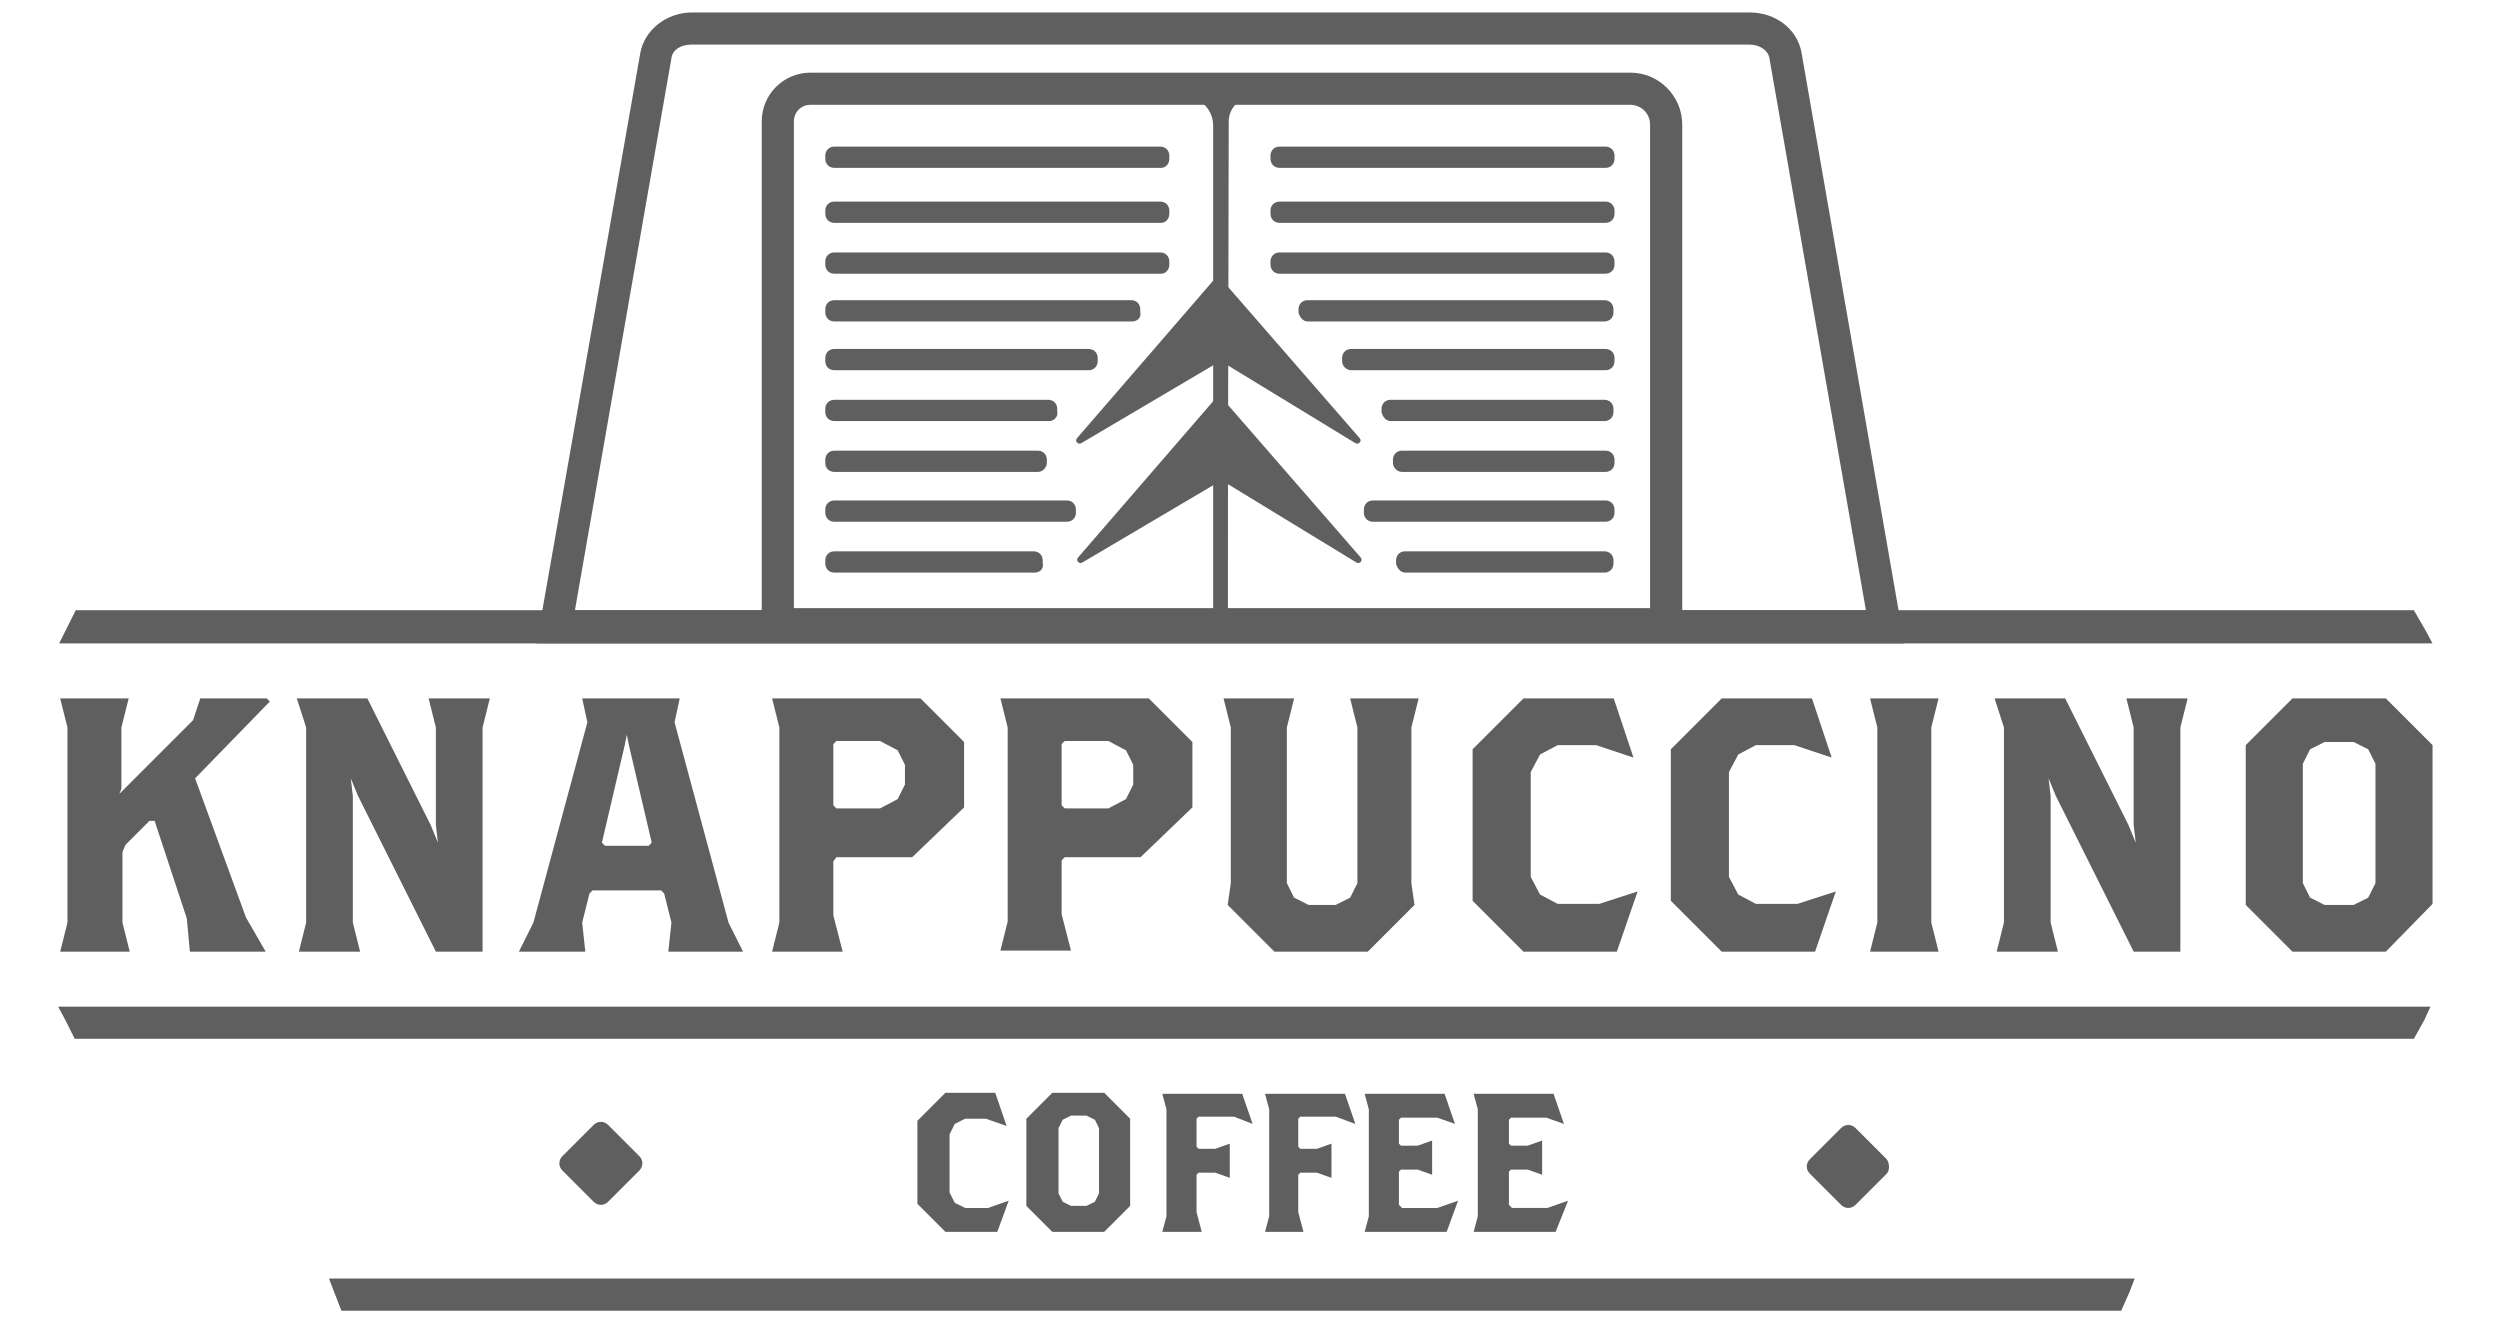 <?xml version="1.0" encoding="utf-8"?>
<!-- Generator: Adobe Illustrator 27.6.1, SVG Export Plug-In . SVG Version: 6.00 Build 0)  -->
<svg version="1.1" id="Layer_1" xmlns="http://www.w3.org/2000/svg" xmlns:xlink="http://www.w3.org/1999/xlink" x="0px" y="0px"
	 viewBox="0 0 240.9 127.6" style="enable-background:new 0 0 240.9 127.6;" xml:space="preserve">
<style type="text/css">
	.st0{display:none;stroke:#010101;stroke-width:8;stroke-miterlimit:10;}
	.st1{fill:#5F5F5F;}
	.st2{enable-background:new    ;}
	.st3{fill:#5F5F5F;stroke:#5F5F5F;stroke-width:0.75;stroke-miterlimit:10;}
</style>
<path class="st0" d="M227.3,126.8h-217c-6.6,0-12-5.4-12-12V9.5c0-6.6,5.4-12,12-12h217c6.6,0,12,5.4,12,12v105.3
	C239.3,121.4,233.9,126.8,227.3,126.8z"/>
<g>
	<polygon class="st1" points="6.5,61.5 6.8,60.8 7.6,59.3 232.4,59.3 233.2,60.9 233.5,61.5 	"/>
	<path class="st1" d="M232.1,59.8l0.6,1.1H7.3l0.6-1.1H232.1 M232.6,58.8H7.3l-0.9,1.8L5.7,62h228.7l-0.7-1.3L232.6,58.8L232.6,58.8
		z"/>
</g>
<g class="st2">
	<path class="st1" d="M18.8,75l4.9,13.4l1.9,3.3h-7.3L18,88.5l-3.1-9.4h-0.5l-2.3,2.3l-0.3,0.7v6.8l0.7,2.8H5.8l0.7-2.8V70.1
		l-0.7-2.8h6.6l-0.7,2.8V76l-0.2,0.5l7.1-7.1l0.7-2.1h6.4l0.3,0.3L18.8,75z"/>
	<path class="st1" d="M46.5,70.1v21.6H42l-7.5-15L33.8,75l0.2,1.7v12.2l0.7,2.8h-5.9l0.7-2.8V70.1l-0.9-2.8h6.8l6.1,12.2l0.7,1.7
		L42,79.5v-9.4l-0.7-2.8h5.9L46.5,70.1z"/>
	<path class="st1" d="M64.4,91.7l0.3-2.8l-0.7-2.8l-0.3-0.3h-6.6l-0.3,0.3l-0.7,2.8l0.3,2.8H50l1.4-2.8l5.2-19.3l-0.5-2.3h9.4
		L65,69.6l5.2,19.3l1.4,2.8H64.4z M60.6,71.8l-0.2-1l-0.2,1L58,81.2l0.3,0.3h4.2l0.3-0.3L60.6,71.8z"/>
	<path class="st1" d="M87.9,82.6h-7.3L80.3,83v5.2l0.9,3.5h-6.8l0.7-2.8V70.1l-0.7-2.8h14.3l4.2,4.2v6.3L87.9,82.6z M87.2,73.7
		l-0.7-1.4l-1.7-0.9h-4.2l-0.3,0.3v5.9l0.3,0.3h4.2l1.7-0.9l0.7-1.4V73.7z"/>
	<path class="st1" d="M109.9,82.6h-7.3l-0.3,0.3v5.2l0.9,3.5h-6.8l0.7-2.8V70.1l-0.7-2.8h14.3l4.2,4.2v6.3L109.9,82.6z M109.2,73.7
		l-0.7-1.4l-1.7-0.9h-4.2l-0.3,0.3v5.9l0.3,0.3h4.2l1.7-0.9l0.7-1.4V73.7z"/>
	<path class="st1" d="M136,70.1v15l0.3,2.1l-4.5,4.5h-9l-4.5-4.5l0.3-2.1v-15l-0.7-2.8h6.8l-0.7,2.8v15l0.7,1.4l1.4,0.7h2.6l1.4-0.7
		l0.7-1.4v-15l-0.7-2.8h6.6L136,70.1z"/>
	<path class="st1" d="M155.8,91.7h-9l-4.9-4.9V72.2l4.9-4.9h8.7l1.9,5.7l-3.6-1.2h-3.7l-1.7,0.9l-0.9,1.7v10.1l0.9,1.7l1.7,0.9h4
		l3.7-1.2L155.8,91.7z"/>
	<path class="st1" d="M174.9,91.7h-9l-4.9-4.9V72.2l4.9-4.9h8.7l1.9,5.7l-3.6-1.2h-3.7l-1.7,0.9l-0.9,1.7v10.1l0.9,1.7l1.7,0.9h4
		l3.7-1.2L174.9,91.7z"/>
	<path class="st1" d="M180.2,91.7l0.7-2.8V70.1l-0.7-2.8h6.6l-0.7,2.8v18.8l0.7,2.8H180.2z"/>
	<path class="st1" d="M210.1,70.1v21.6h-4.5l-7.5-15l-0.7-1.7l0.2,1.7v12.2l0.7,2.8h-5.9l0.7-2.8V70.1l-0.9-2.8h6.8l6.1,12.2
		l0.7,1.7l-0.2-1.7v-9.4l-0.7-2.8h5.9L210.1,70.1z"/>
	<path class="st1" d="M229.9,91.7h-9l-4.5-4.5V71.8l4.5-4.5h9l4.5,4.5v15.3L229.9,91.7z M228.9,73.6l-0.7-1.4l-1.4-0.7H224l-1.4,0.7
		l-0.7,1.4v11.5l0.7,1.4l1.4,0.7h2.8l1.4-0.7l0.7-1.4V73.6z"/>
</g>
<g>
	<polygon class="st1" points="7.5,99.6 6.7,98.1 6.4,97.5 233.4,97.5 233.1,98.1 232.3,99.6 	"/>
	<path class="st1" d="M232.6,98l-0.6,1.1H7.8L7.2,98H232.6 M234.2,97H5.6l0.7,1.3l0.9,1.8h225.4l1-1.8L234.2,97L234.2,97z"/>
</g>
<g>
	<polygon class="st1" points="33.2,125.8 32.7,124.4 32.4,123.7 205,123.7 204.7,124.4 204.1,125.8 	"/>
	<path class="st1" d="M204.2,124.2l-0.5,1.1H33.6l-0.4-1.1H204.2 M205.7,123.2h-174l0.5,1.3l0.7,1.8h171.5l0.8-1.8L205.7,123.2
		L205.7,123.2z"/>
</g>
<g class="st2">
	<path class="st1" d="M96.1,118.7h-5l-2.7-2.7v-8l2.7-2.7h4.8l1.1,3.2l-2-0.7h-2l-1,0.5l-0.5,1v5.6l0.5,1l1,0.5h2.2l2-0.7
		L96.1,118.7z"/>
	<path class="st1" d="M106.4,118.7h-5l-2.5-2.5v-8.4l2.5-2.5h5l2.5,2.5v8.4L106.4,118.7z M105.9,108.7l-0.4-0.8l-0.8-0.4h-1.5
		l-0.8,0.4l-0.4,0.8v6.3l0.4,0.8l0.8,0.4h1.5l0.8-0.4l0.4-0.8V108.7z"/>
	<path class="st1" d="M118.9,107.6h-3.4l-0.2,0.2v2.7l0.2,0.2h1.6l1.4-0.5v3.3l-1.4-0.5h-1.6l-0.2,0.2v3.6l0.5,1.9H112l0.4-1.5
		v-10.3l-0.4-1.5h7.7l1,2.9L118.9,107.6z"/>
	<path class="st1" d="M128.7,107.6h-3.4l-0.2,0.2v2.7l0.2,0.2h1.6l1.4-0.5v3.3l-1.4-0.5h-1.6l-0.2,0.2v3.6l0.5,1.9h-3.7l0.4-1.5
		v-10.3l-0.4-1.5h7.7l1,2.9L128.7,107.6z"/>
	<path class="st1" d="M139.4,118.7h-7.9l0.4-1.5v-10.3l-0.4-1.5h7.7l1,2.9l-1.7-0.6H135l-0.2,0.2v2.3l0.2,0.2h1.6l1.4-0.5v3.3
		l-1.4-0.5H135l-0.2,0.2v3.2l0.3,0.3h3.4l2-0.7L139.4,118.7z"/>
	<path class="st1" d="M149.9,118.7H142l0.4-1.5v-10.3l-0.4-1.5h7.7l1,2.9l-1.7-0.6h-3.4l-0.2,0.2v2.3l0.2,0.2h1.6l1.4-0.5v3.3
		l-1.4-0.5h-1.6l-0.2,0.2v3.2l0.3,0.3h3.4l2-0.7L149.9,118.7z"/>
</g>
<path class="st1" d="M61.6,112.8l-3,3c-0.4,0.4-1,0.4-1.4,0l-3-3c-0.4-0.4-0.4-1,0-1.4l3-3c0.4-0.4,1-0.4,1.4,0l3,3
	C62,111.8,62,112.4,61.6,112.8z"/>
<path class="st1" d="M181.8,113.1l-3,3c-0.4,0.4-1,0.4-1.4,0l-3-3c-0.4-0.4-0.4-1,0-1.4l3-3c0.4-0.4,1-0.4,1.4,0l3,3
	C182.1,112.1,182.1,112.8,181.8,113.1z"/>
<path class="st1" d="M117.3,38.2l-13.4,15.5c-0.3,0.3,0.1,0.7,0.4,0.5l12.7-7.5c0.4-0.3,1-0.3,1.4,0l12.3,7.5
	c0.3,0.2,0.7-0.2,0.4-0.5l-13.4-15.4C117.7,38.1,117.4,38.1,117.3,38.2z"/>
<path class="st1" d="M117.2,26.7l-13.4,15.5c-0.3,0.3,0.1,0.7,0.4,0.5l12.7-7.5c0.4-0.3,1-0.3,1.4,0l12.3,7.5
	c0.3,0.2,0.7-0.2,0.4-0.5l-13.4-15.4C117.6,26.5,117.3,26.5,117.2,26.7z"/>
<path class="st1" d="M183.5,62H51.7l10-56.9c0.4-2.2,2.5-3.9,5-3.9h101.9c2.5,0,4.6,1.6,5,3.9L183.5,62z M55.4,58.8h124.4l-9.3-53.2
	c-0.1-0.7-0.9-1.3-1.9-1.3h-102c-1,0-1.8,0.5-1.9,1.3L55.4,58.8z"/>
<path class="st1" d="M162.1,61.8H73.4V11.7c0-2.6,2.1-4.7,4.7-4.7h79c2.8,0,5,2.3,5,5V61.8z M76.5,58.6H159V12
	c0-1.1-0.9-1.9-1.9-1.9h-79c-0.9,0-1.6,0.7-1.6,1.6C76.5,11.7,76.5,58.6,76.5,58.6z"/>
<path class="st1" d="M118.3,61h-44V11.8C74.3,9.7,76,8,78.1,8h36c2.3,0,4.2,1.9,4.2,4.2C118.3,12.2,118.3,61,118.3,61z M75.6,59.6
	h41.3V12.1c0-1.5-1.2-2.8-2.8-2.8H78c-1.3,0-2.4,1.1-2.4,2.4V59.6z"/>
<path class="st1" d="M161,61h-44V11.8c0-2.1,1.7-3.8,3.8-3.8h36c2.3,0,4.2,1.9,4.2,4.2V61z M118.3,59.6h41.3V12.1
	c0-1.5-1.2-2.8-2.8-2.8h-36c-1.3,0-2.4,1.1-2.4,2.4L118.3,59.6L118.3,59.6z"/>
<path class="st3" d="M111.9,15.8H80.4c-0.3,0-0.5-0.2-0.5-0.5V15c0-0.3,0.2-0.5,0.5-0.5h31.4c0.3,0,0.5,0.2,0.5,0.5v0.3
	C112.3,15.6,112.1,15.8,111.9,15.8z"/>
<path class="st3" d="M111.9,21.1H80.4c-0.3,0-0.5-0.2-0.5-0.5v-0.3c0-0.3,0.2-0.5,0.5-0.5h31.4c0.3,0,0.5,0.2,0.5,0.5v0.3
	C112.3,20.9,112.1,21.1,111.9,21.1z"/>
<path class="st3" d="M111.9,26H80.4c-0.3,0-0.5-0.2-0.5-0.5v-0.3c0-0.3,0.2-0.5,0.5-0.5h31.4c0.3,0,0.5,0.2,0.5,0.5v0.3
	C112.3,25.8,112.1,26,111.9,26z"/>
<path class="st3" d="M109.1,30.6H80.4c-0.3,0-0.5-0.2-0.5-0.5v-0.3c0-0.3,0.2-0.5,0.5-0.5H109c0.3,0,0.5,0.2,0.5,0.5v0.3
	C109.6,30.4,109.4,30.6,109.1,30.6z"/>
<path class="st3" d="M104.9,35.3H80.4c-0.3,0-0.5-0.2-0.5-0.5v-0.3c0-0.3,0.2-0.5,0.5-0.5h24.5c0.3,0,0.5,0.2,0.5,0.5v0.3
	C105.4,35.1,105.2,35.3,104.9,35.3z"/>
<path class="st3" d="M101.1,40.2H80.4c-0.3,0-0.5-0.2-0.5-0.5v-0.3c0-0.3,0.2-0.5,0.5-0.5H101c0.3,0,0.5,0.2,0.5,0.5v0.3
	C101.6,40,101.3,40.2,101.1,40.2z"/>
<path class="st3" d="M100,45.1H80.4c-0.3,0-0.5-0.2-0.5-0.5v-0.3c0-0.3,0.2-0.5,0.5-0.5H100c0.3,0,0.5,0.2,0.5,0.5v0.3
	C100.5,44.8,100.3,45.1,100,45.1z"/>
<path class="st3" d="M102.8,49.9H80.4c-0.3,0-0.5-0.2-0.5-0.5v-0.3c0-0.3,0.2-0.5,0.5-0.5h22.4c0.3,0,0.5,0.2,0.5,0.5v0.3
	C103.3,49.7,103.1,49.9,102.8,49.9z"/>
<path class="st3" d="M99.7,54.8H80.4c-0.3,0-0.5-0.2-0.5-0.5V54c0-0.3,0.2-0.5,0.5-0.5h19.2c0.3,0,0.5,0.2,0.5,0.5v0.3
	C100.2,54.6,100,54.8,99.7,54.8z"/>
<path class="st3" d="M123.3,15.8h31.4c0.3,0,0.5-0.2,0.5-0.5V15c0-0.3-0.2-0.5-0.5-0.5h-31.4c-0.3,0-0.5,0.2-0.5,0.5v0.3
	C122.8,15.6,123,15.8,123.3,15.8z"/>
<path class="st3" d="M123.3,21.1h31.4c0.3,0,0.5-0.2,0.5-0.5v-0.3c0-0.3-0.2-0.5-0.5-0.5h-31.4c-0.3,0-0.5,0.2-0.5,0.5v0.3
	C122.8,20.9,123,21.1,123.3,21.1z"/>
<path class="st3" d="M123.3,26h31.4c0.3,0,0.5-0.2,0.5-0.5v-0.3c0-0.3-0.2-0.5-0.5-0.5h-31.4c-0.3,0-0.5,0.2-0.5,0.5v0.3
	C122.8,25.8,123,26,123.3,26z"/>
<path class="st3" d="M126,30.6h28.6c0.3,0,0.5-0.2,0.5-0.5v-0.3c0-0.3-0.2-0.5-0.5-0.5H126c-0.3,0-0.5,0.2-0.5,0.5v0.3
	C125.6,30.4,125.8,30.6,126,30.6z"/>
<path class="st3" d="M130.2,35.3h24.5c0.3,0,0.5-0.2,0.5-0.5v-0.3c0-0.3-0.2-0.5-0.5-0.5h-24.5c-0.3,0-0.5,0.2-0.5,0.5v0.3
	C129.7,35.1,130,35.3,130.2,35.3z"/>
<path class="st3" d="M134,40.2h20.6c0.3,0,0.5-0.2,0.5-0.5v-0.3c0-0.3-0.2-0.5-0.5-0.5H134c-0.3,0-0.5,0.2-0.5,0.5v0.3
	C133.6,40,133.8,40.2,134,40.2z"/>
<path class="st3" d="M135.1,45.1h19.6c0.3,0,0.5-0.2,0.5-0.5v-0.3c0-0.3-0.2-0.5-0.5-0.5h-19.6c-0.3,0-0.5,0.2-0.5,0.5v0.3
	C134.6,44.8,134.8,45.1,135.1,45.1z"/>
<path class="st3" d="M132.3,49.9h22.4c0.3,0,0.5-0.2,0.5-0.5v-0.3c0-0.3-0.2-0.5-0.5-0.5h-22.4c-0.3,0-0.5,0.2-0.5,0.5v0.3
	C131.8,49.7,132,49.9,132.3,49.9z"/>
<path class="st3" d="M135.4,54.8h19.2c0.3,0,0.5-0.2,0.5-0.5V54c0-0.3-0.2-0.5-0.5-0.5h-19.2c-0.3,0-0.5,0.2-0.5,0.5v0.3
	C135,54.6,135.2,54.8,135.4,54.8z"/>
</svg>
